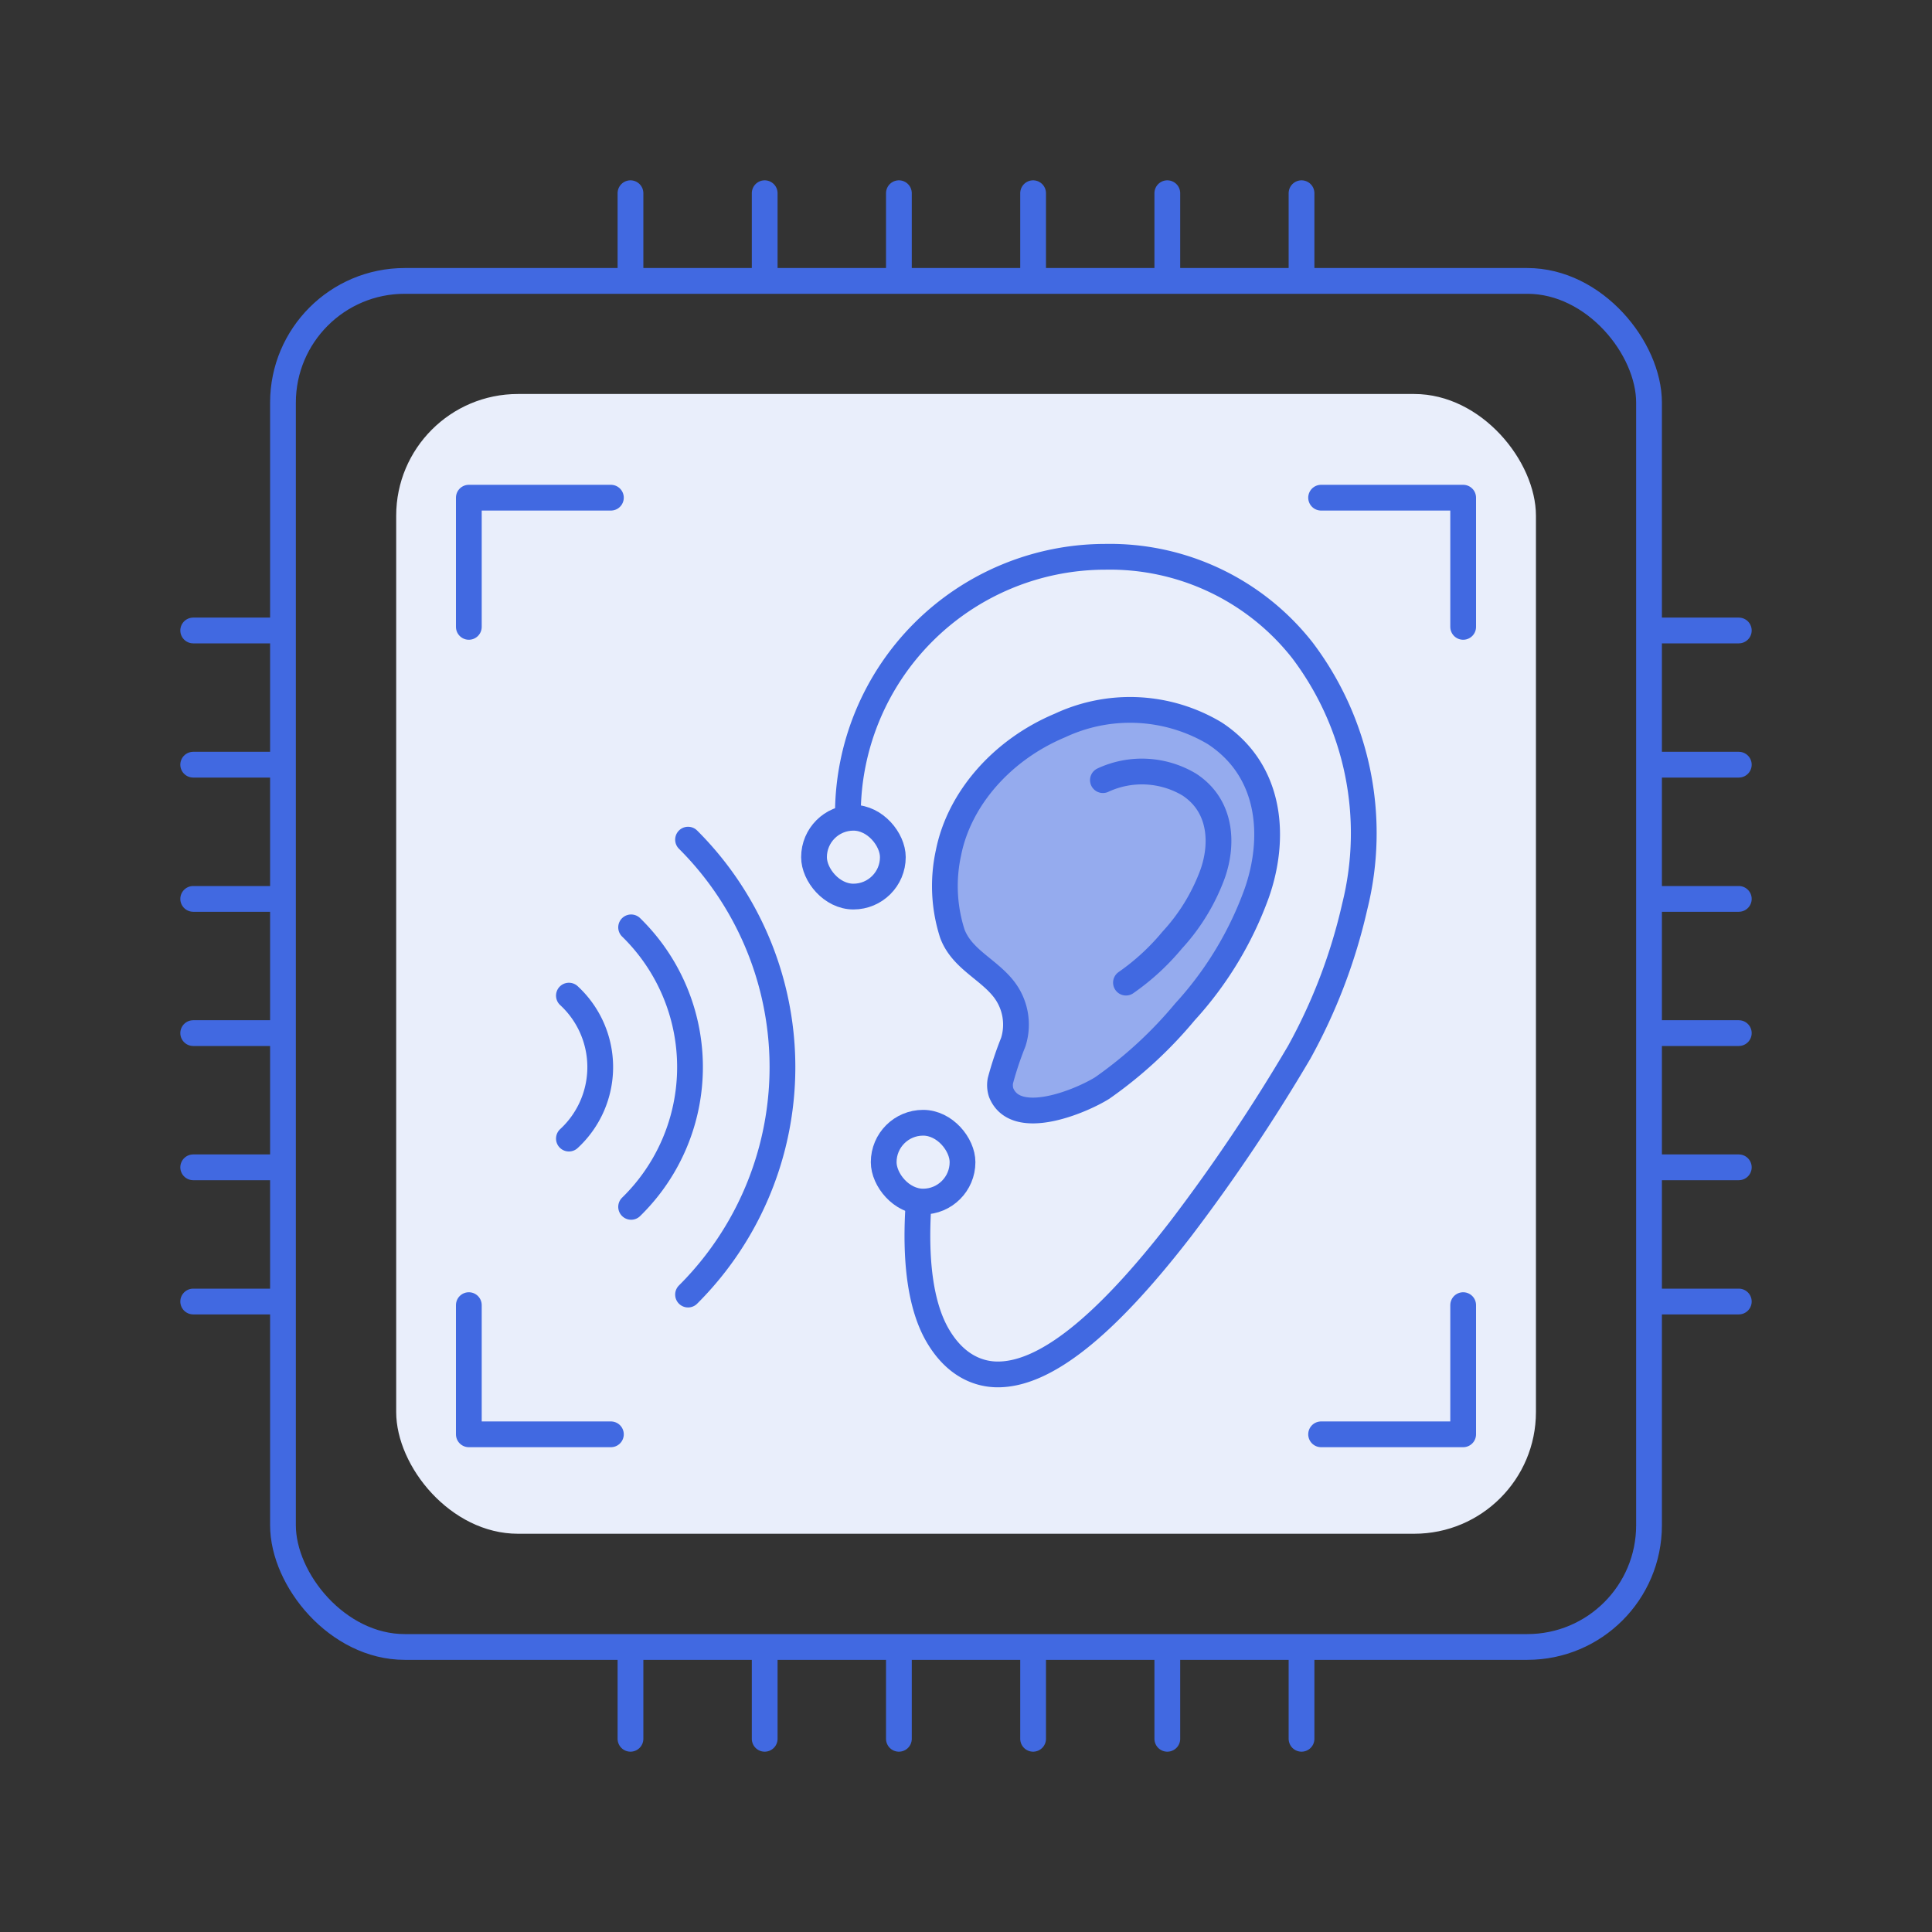 <svg xmlns="http://www.w3.org/2000/svg" viewBox="0 0 150 150"><rect x="0" y="0" width="150" height="150" fill="#333333" stroke="none"/><defs><style>.cls-1{fill:none;}.cls-1,.cls-3{stroke:#4169e1;stroke-linecap:round;stroke-linejoin:round;stroke-width:2px;}.cls-2{fill:#e9eefb;}.cls-3{fill:#95abee;}</style></defs><g id="Intel-enhancements"><rect class="cls-1" x="21.97" y="21.81" width="106.06" height="106.06" rx="9.45"/><line class="cls-1" x1="48.95" y1="21.68" x2="48.95" y2="15"/><line class="cls-1" x1="59.37" y1="21.68" x2="59.37" y2="15"/><line class="cls-1" x1="69.79" y1="21.68" x2="69.79" y2="15"/><line class="cls-1" x1="80.21" y1="21.68" x2="80.21" y2="15"/><line class="cls-1" x1="90.63" y1="21.68" x2="90.63" y2="15"/><line class="cls-1" x1="101.05" y1="21.68" x2="101.05" y2="15"/><line class="cls-1" x1="48.95" y1="135" x2="48.95" y2="128.32"/><line class="cls-1" x1="59.37" y1="135" x2="59.37" y2="128.32"/><line class="cls-1" x1="69.79" y1="135" x2="69.79" y2="128.32"/><line class="cls-1" x1="80.21" y1="135" x2="80.21" y2="128.32"/><line class="cls-1" x1="90.63" y1="135" x2="90.63" y2="128.32"/><line class="cls-1" x1="101.05" y1="135" x2="101.05" y2="128.32"/><line class="cls-1" x1="128.32" y1="48.95" x2="135" y2="48.95"/><line class="cls-1" x1="128.32" y1="59.37" x2="135" y2="59.37"/><line class="cls-1" x1="128.32" y1="69.79" x2="135" y2="69.79"/><line class="cls-1" x1="128.32" y1="80.21" x2="135" y2="80.21"/><line class="cls-1" x1="128.32" y1="90.63" x2="135" y2="90.63"/><line class="cls-1" x1="128.32" y1="101.05" x2="135" y2="101.05"/><line class="cls-1" x1="15" y1="48.95" x2="21.68" y2="48.95"/><line class="cls-1" x1="15" y1="59.37" x2="21.68" y2="59.37"/><line class="cls-1" x1="15" y1="69.79" x2="21.68" y2="69.79"/><line class="cls-1" x1="15" y1="80.21" x2="21.68" y2="80.21"/><line class="cls-1" x1="15" y1="90.63" x2="21.68" y2="90.63"/><line class="cls-1" x1="15" y1="101.05" x2="21.68" y2="101.05"/><rect class="cls-2" x="30.76" y="30.59" width="88.49" height="88.49" rx="9.45"/><rect class="cls-1" x="63.2" y="63.49" width="6.12" height="6.12" rx="3.06"/><rect class="cls-1" x="68.61" y="87.17" width="6.12" height="6.12" rx="3.06"/><path class="cls-1" d="M65.83,63.23a20,20,0,0,1,20-20,19,19,0,0,1,15.28,7.25,23.53,23.53,0,0,1,4.07,19.91,43,43,0,0,1-4.31,11.31,139.22,139.22,0,0,1-9.18,13.68c-5.89,7.63-10.55,11.33-14.22,11.33h0c-1.36,0-3.28-.57-4.73-3.13-1.21-2.16-1.7-5.43-1.45-9.73"/><path class="cls-3" d="M77.67,83.91a26.13,26.13,0,0,1,1-3,4.49,4.49,0,0,0-.73-4.11c-1.22-1.57-3.26-2.34-4-4.31a12.08,12.08,0,0,1-.3-6.28c.83-4.19,4.15-8,8.67-9.89a12.82,12.82,0,0,1,12,.61c4.58,3,4.69,8.37,3.26,12.42A27.42,27.42,0,0,1,92,78.56a32.73,32.73,0,0,1-6.42,5.91c-1.59,1-6.71,3.18-7.85.36A1.88,1.88,0,0,1,77.67,83.91Z"/><path class="cls-1" d="M85.63,60.57a7.18,7.18,0,0,1,6.7.34c2.56,1.67,2.62,4.67,1.82,6.93A15.39,15.39,0,0,1,91,73a18,18,0,0,1-3.58,3.29"/><path class="cls-1" d="M49,72a15.16,15.16,0,0,1,0,21.7"/><path class="cls-1" d="M53.42,100.51a24.94,24.94,0,0,0,0-35.32"/><path class="cls-1" d="M44.17,88.4a7.55,7.55,0,0,0,0-11.1"/><polyline class="cls-1" points="47.43 38.64 36.4 38.64 36.4 48.67"/><polyline class="cls-1" points="102.57 38.64 113.6 38.64 113.6 48.67"/><polyline class="cls-1" points="47.43 111.36 36.4 111.36 36.4 101.33"/><polyline class="cls-1" points="102.57 111.36 113.6 111.36 113.6 101.33"/></g></svg>